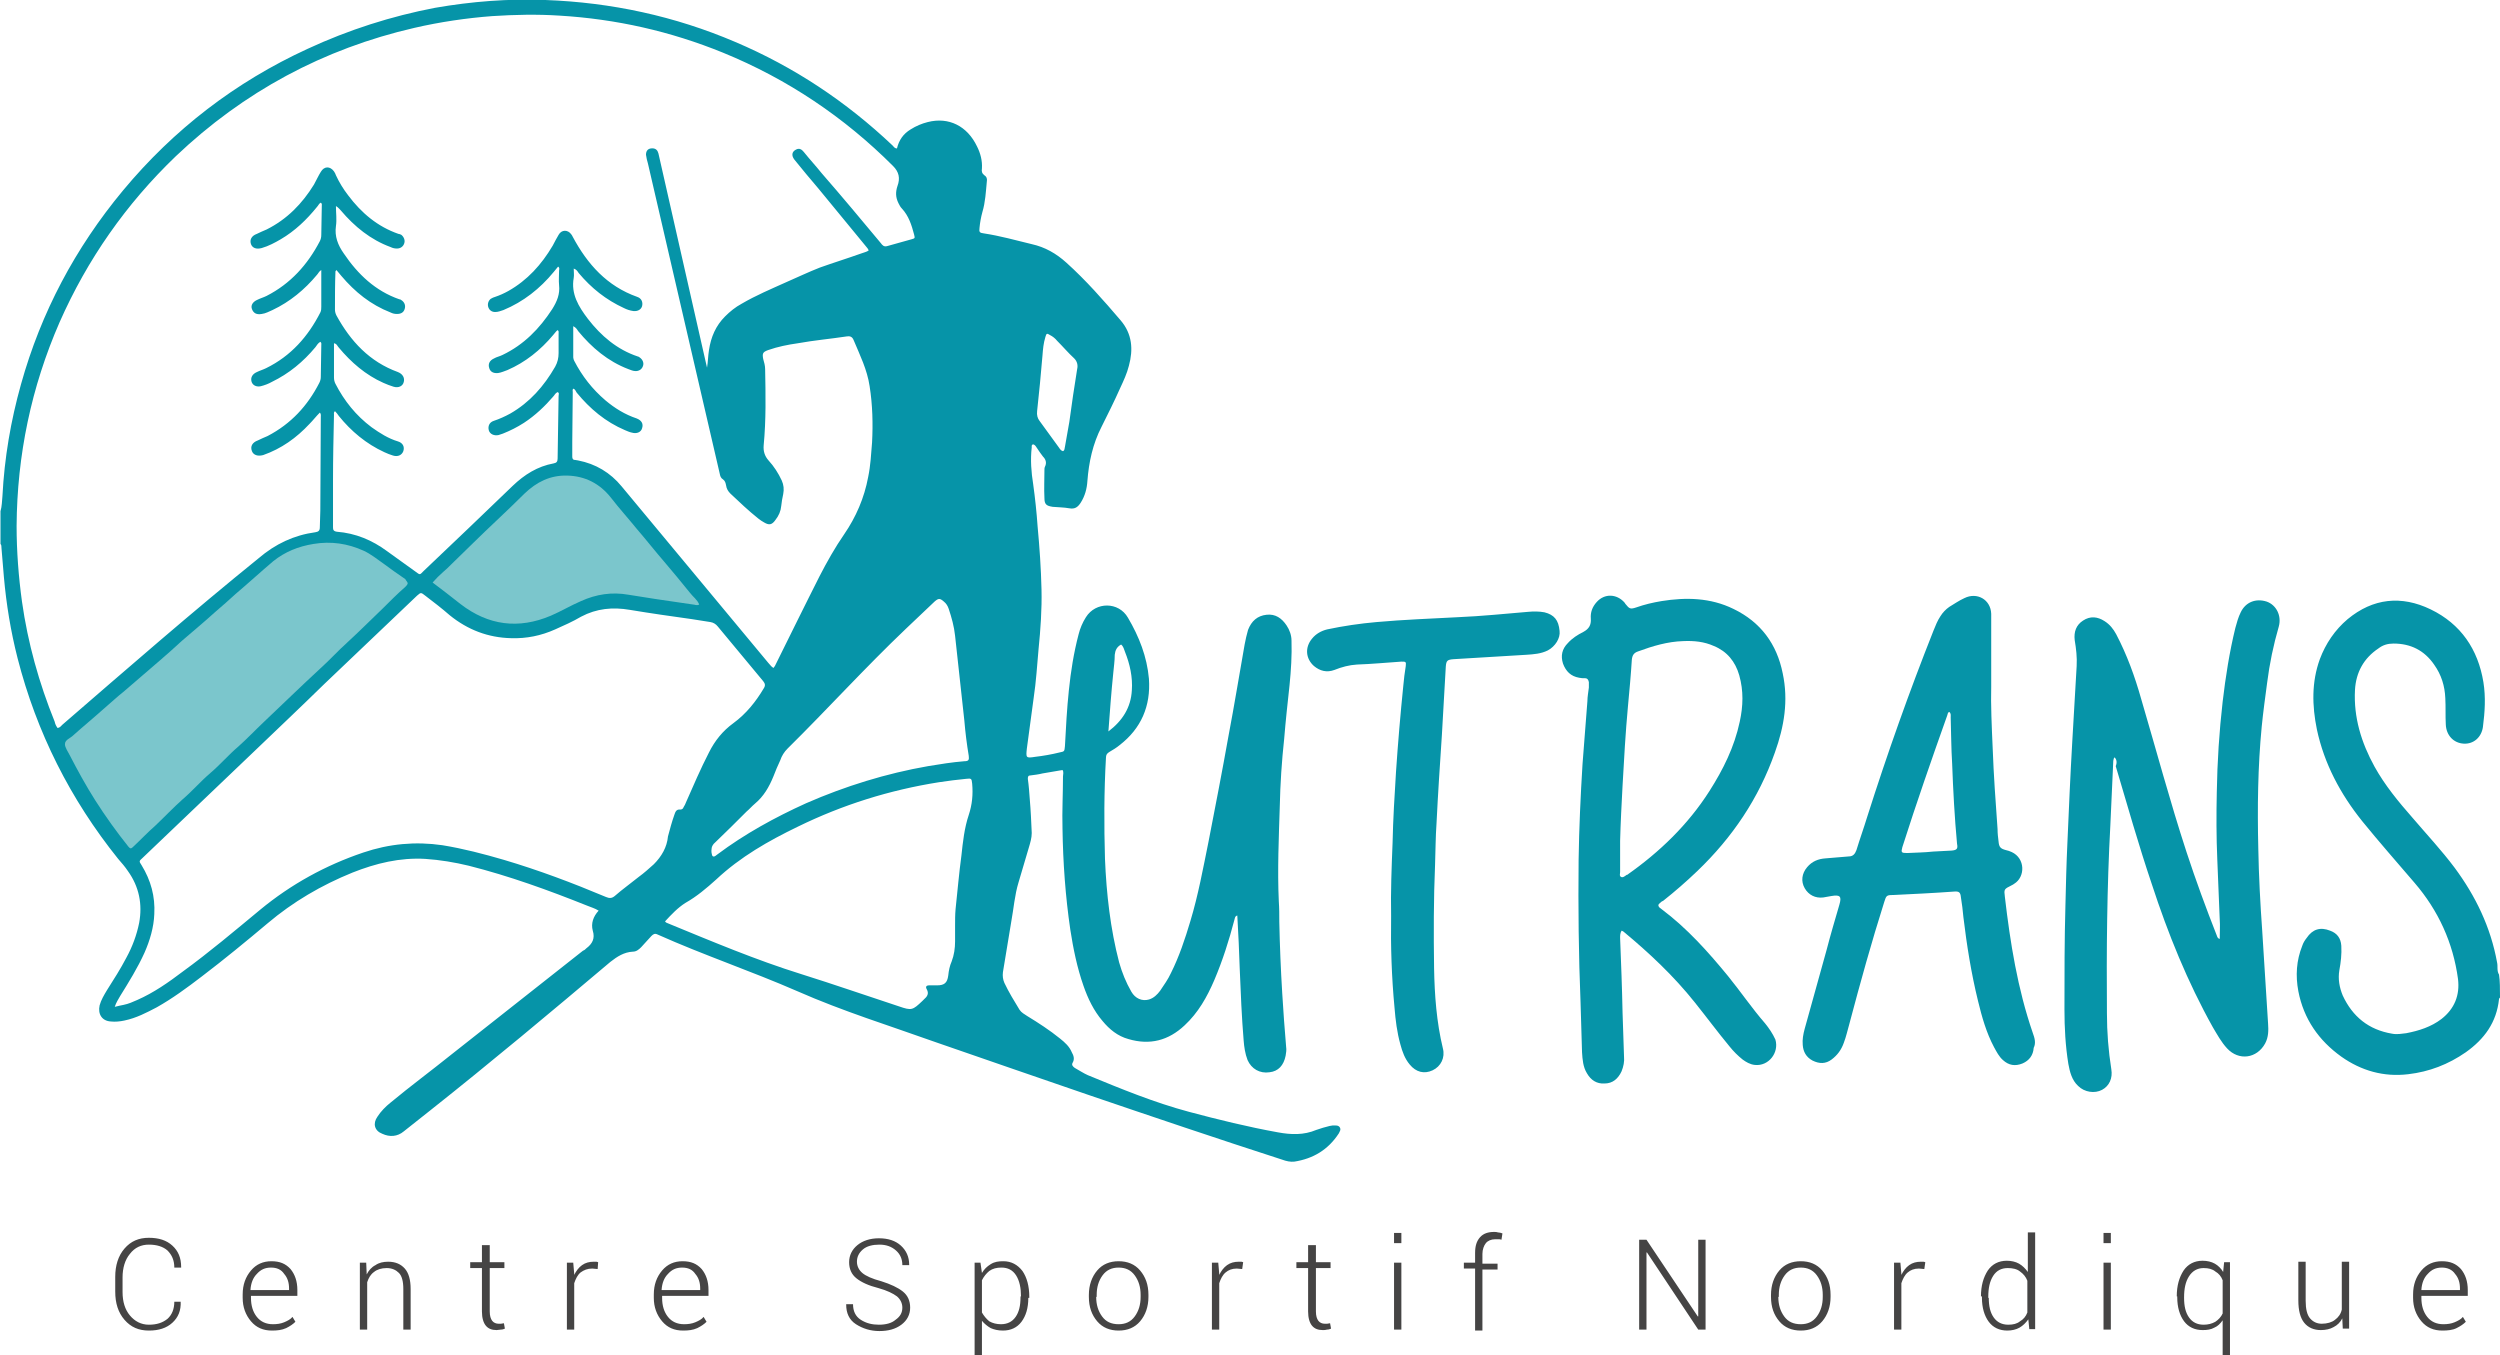 <svg xmlns="http://www.w3.org/2000/svg" id="Calque_1" x="0" y="0" viewBox="0 0 512 277.5" style="enable-background:new 0 0 512 277.5" xml:space="preserve"><style>.st0{fill:#0694a8}.st1{fill:#7bc6cc}.st2{fill:#454444}</style><path class="st0" d="M274.4 230.9c-.3-.5-.9-.4-1.5-.4-.2 0-.4.1-.6.1-.9.2-1.8.5-2.7.8-2.6 1.1-5.2 1-7.9.5-6.1-1.1-12.2-2.6-18.2-4.2-7.1-1.9-13.9-4.7-20.7-7.5-.9-.4-1.8-1-2.7-1.5-.4-.3-.7-.6-.4-1.1.4-.7.2-1.4-.2-2.1-.5-1.2-1.4-2-2.4-2.8-2.1-1.7-4.4-3.2-6.7-4.6-.6-.4-1.2-.7-1.6-1.3-1.1-1.8-2.2-3.6-3.1-5.5-.3-.7-.4-1.4-.3-2.2.6-3.4 1.1-6.9 1.7-10.3.5-2.7.7-5.5 1.5-8.1.7-2.4 1.4-4.7 2.1-7.1.3-1 .6-2 .6-3-.1-2.3-.2-4.6-.4-6.9-.1-1.4-.2-2.8-.4-4.2 0-.5.1-.7.6-.7.8-.1 1.6-.2 2.4-.4 1.4-.2 2.7-.5 4.1-.7.3.4.1.9.1 1.3 0 3.6-.2 7.1-.1 10.7.1 6.9.6 13.9 1.6 20.7.6 3.9 1.4 7.8 2.7 11.5.9 2.6 2.1 5.1 3.9 7.2 1.4 1.7 3.1 3.1 5.3 3.7 4.4 1.3 8.2.3 11.5-2.8 2.8-2.6 4.6-5.8 6.1-9.3 1.7-4 3-8.1 4.1-12.3.1-.3.1-.8.6-.9.2 3.7.4 7.4.5 11 .2 4.9.4 9.8.8 14.6.1 1.3.3 2.7.8 4 .8 1.8 2.5 2.8 4.5 2.5 1.8-.2 2.9-1.4 3.3-3.4.1-.6.2-1.2.1-1.8-.3-3.7-.6-7.4-.8-11-.3-4.9-.5-9.8-.6-14.6 0-1.4 0-2.8-.1-4.2-.3-6.5 0-13 .2-19.5.1-4.6.4-9.2.9-13.8.3-3.7.7-7.3 1.1-11 .3-3 .5-6.1.4-9.1 0-1.1-.4-2.2-1-3.1-1-1.5-2.3-2.4-4.1-2.2-1.9.2-3.1 1.3-3.8 3.1-.3 1-.5 2-.7 3-1.1 6.2-2.1 12.4-3.3 18.7-1.3 7.3-2.7 14.5-4.1 21.7-1.1 5.4-2.1 10.9-3.7 16.2-1.1 3.7-2.3 7.3-4 10.7-.6 1.3-1.4 2.4-2.2 3.6-.6.8-1.3 1.5-2.3 1.8-1.4.4-2.8-.2-3.6-1.6-1.1-1.9-1.9-3.9-2.5-6-1.8-6.9-2.6-14-2.9-21.2-.2-6.9-.2-13.8.2-20.7 0-.6.2-.9.7-1.2.7-.4 1.5-.9 2.1-1.4 4.4-3.4 6.4-8 6-13.6-.4-4.5-2-8.6-4.3-12.5-1.9-3.3-6.6-3.3-8.6-.1-.7 1.1-1.2 2.3-1.5 3.5-1 3.8-1.6 7.6-2 11.5-.4 3.8-.6 7.6-.8 11.4-.1 1.1-.1 1.1-1.1 1.3-1.6.4-3.3.7-5 .9-1.9.3-1.9.2-1.7-1.7.5-3.5.9-6.9 1.4-10.4.5-3.3.7-6.7 1-10 .4-4 .7-8.1.6-12.2-.1-4.3-.4-8.6-.8-12.9-.2-2.9-.5-5.7-.9-8.6-.4-2.5-.6-5-.3-7.6 0-.2-.1-.5.3-.6.4.1.6.5.8.8.4.6.8 1.2 1.2 1.7.6.6.8 1.3.4 2.1-.1.2-.1.5-.1.7 0 1.9-.1 3.8 0 5.7 0 1.3.4 1.6 1.7 1.8 1.1.1 2.3.1 3.4.3 1.1.2 1.7-.2 2.3-1.1.9-1.4 1.3-2.9 1.4-4.5.3-3.9 1.1-7.6 2.9-11.1 1.3-2.6 2.6-5.2 3.8-7.9.7-1.5 1.4-3 1.8-4.6.9-3.3.7-6.5-1.7-9.3-3.5-4.1-7.1-8.2-11.1-11.8-2.1-1.9-4.4-3.2-7.1-3.8-3.3-.8-6.5-1.7-9.8-2.2-.9-.1-1-.3-.9-1.1.1-1.1.3-2.2.6-3.3.6-2 .7-4.1.9-6.2.1-.5 0-1-.5-1.3-.5-.4-.6-.8-.5-1.4.1-1.6-.3-3.1-1-4.5-2-4.2-5.8-6.1-10.1-5-1.2.3-2.4.8-3.5 1.5-1.5.9-2.4 2.2-2.8 3.9-.5 0-.7-.4-.9-.6-9.5-9-20.2-16.1-32.2-21.2C138.2 3.3 125.2.5 111.7 0c-7.6-.3-15.1.3-22.6 1.6C80.2 3.3 71.4 6.1 63 10c-14.8 6.8-27.4 16.5-37.8 29C15.4 50.8 8.4 64 4.3 78.7 2.2 86.2.9 93.8.5 101.6c-.1 1-.1 2.1-.4 3.1v6.7c.2.2.2.5.2.8.2 2 .3 4 .5 6 .5 5.6 1.4 11.1 2.8 16.6 3.9 15.2 10.8 28.9 20.6 41.1.7.8 1.4 1.6 2 2.5 2.3 3.2 3 6.8 2.3 10.6-.5 2.5-1.4 4.9-2.6 7.1-1.2 2.3-2.6 4.5-4 6.7-.6 1-1.2 2-1.5 3.1-.4 1.8.5 3.2 2.3 3.3.9.1 1.9 0 2.8-.2 2.4-.5 4.5-1.6 6.6-2.7 3.2-1.8 6.2-4 9.2-6.3 4.6-3.5 9.1-7.2 13.5-10.9 5.2-4.4 11-7.8 17.4-10.4 4.8-1.9 9.7-3.1 14.9-2.8 3 .2 6 .7 8.9 1.4 8.3 2.1 16.3 5 24.3 8.2.7.3 1.5.5 2.3 1-1.1 1.2-1.6 2.6-1.2 4.1.5 1.6-.1 2.7-1.3 3.6-.2.2-.4.4-.7.5l-27 21.3c-4.1 3.3-8.3 6.4-12.4 9.8-1 .8-2 1.8-2.7 2.9-1 1.4-.6 2.9 1 3.5 1.5.7 3.1.6 4.4-.5 1.8-1.4 3.5-2.8 5.3-4.2 12.5-9.9 24.8-20.2 37-30.5 1.4-1.1 2.8-2 4.6-2.1.7 0 1.2-.4 1.7-.9.7-.8 1.4-1.5 2.1-2.3.4-.4.7-.6 1.3-.3 9.4 4.2 19.2 7.5 28.6 11.6 9.3 4.1 19 7.1 28.5 10.5 10.3 3.6 20.6 7.1 31 10.7 13.2 4.5 26.5 9 39.8 13.3.8.3 1.7.5 2.5.4 3.8-.6 6.9-2.4 9.1-5.8.1-.3.5-.7.2-1.2zM228 137.8c.1-1.2.3-2.4.3-3.7.1-.9.4-1.6 1.3-2.1.5.4.6 1 .8 1.5 1 2.5 1.6 5.2 1.4 7.9-.2 3.5-1.9 6.2-4.8 8.4.3-4.1.6-8.1 1-12zm-15.6-53.6c.4-3.8.8-7.6 1.1-11.4.1-1.3.2-2.5.6-3.8.2-.7.3-.8.9-.4.6.3 1.1.7 1.5 1.2 1.2 1.2 2.3 2.5 3.5 3.6.6.6.8 1.4.6 2.2-.6 3.6-1.1 7.2-1.6 10.8l-.9 5.1c-.1.3 0 .7-.4.9-.4-.1-.6-.4-.8-.7-1.3-1.8-2.7-3.7-4-5.5-.4-.5-.6-1.2-.5-2zm-21 39c.8-.7 1.1-.7 1.9 0 .5.4.8.9 1 1.5.6 1.8 1.1 3.6 1.3 5.5.6 5.8 1.3 11.6 1.9 17.4.2 2.4.5 4.8.9 7.2.1.8 0 1.1-.9 1.1-2.5.2-5 .6-7.4 1-8.6 1.5-17 4.1-25 7.6-6.4 2.9-12.6 6.3-18.2 10.5-.1.1-.3.2-.4.3-.3.2-.6.2-.7-.3-.1-.3-.1-.6-.1-.8 0-.8.3-1.3.8-1.7 2.2-2.1 4.3-4.2 6.4-6.3.6-.5 1.1-1.1 1.7-1.6 1.8-1.5 2.9-3.4 3.8-5.6.4-1.1.9-2.2 1.4-3.3.3-.9.8-1.7 1.5-2.4 8.2-8.1 15.9-16.6 24.2-24.5 1.9-1.8 3.9-3.7 5.9-5.6zM12.8 148.4c-.3.3-.5.6-1 .7-.3-.4-.5-.8-.6-1.3-3.2-7.9-5.5-16.1-6.7-24.6-.7-5.1-1.1-10.3-1.1-15.5.1-14.5 3-28.4 8.8-41.7C17.9 53.1 25.8 41.8 36 32 49.9 18.8 66.2 10 84.9 5.7c5.2-1.2 10.6-2 15.9-2.4 4.6-.3 9.2-.4 13.8-.1 11.6.7 22.7 3.2 33.5 7.6 13.2 5.4 24.8 13.2 34.8 23.2 1.2 1.2 1.5 2.5.9 4.1-.4 1.2-.4 2.3.2 3.5.2.4.4.8.7 1.1 1.4 1.5 2 3.4 2.5 5.3.2.8.2.8-.5 1-1.7.5-3.3.9-5 1.4-.7.2-1-.2-1.3-.6-4-4.8-8-9.6-12.1-14.3-1.2-1.5-2.5-2.9-3.7-4.4-.4-.5-.9-.8-1.5-.5-.9.4-1.1 1.2-.4 2.1 1.6 2 3.2 3.9 4.9 5.9 3.2 3.9 6.5 7.9 9.7 11.8.2.3.5.5.6.9-.4.3-1 .4-1.5.6-2.8 1-5.7 1.9-8.5 2.9-2.3.9-4.6 2-6.9 3-3.1 1.4-6.2 2.7-9.1 4.4-1.3.7-2.4 1.6-3.4 2.6-1.9 1.9-2.9 4.2-3.3 6.9-.2 1.2-.2 2.4-.4 3.6-.1-.4-.2-.8-.3-1.3-3.2-14-6.3-27.9-9.5-41.9-.1-.3-.1-.6-.2-.8-.2-.7-.7-1-1.5-.9-.7.1-1 .6-1 1.3.1.6.2 1.2.4 1.8 2.9 12.5 5.8 25.1 8.7 37.6 2 8.6 4 17.3 6 25.9.1.5.2.9.7 1.2.4.3.5.7.6 1.2.1.7.4 1.2.9 1.7 1.9 1.8 3.7 3.5 5.7 5.1.4.3.8.6 1.2.8 1 .6 1.6.5 2.3-.5.7-.9 1.1-1.8 1.2-2.9.1-.8.2-1.6.4-2.4.2-1 .1-1.9-.3-2.8-.7-1.5-1.6-2.9-2.7-4.1-.8-.9-1.1-1.9-1-3.1.5-5.2.4-10.4.3-15.6 0-.7-.2-1.4-.4-2.1-.2-1.1-.1-1.4 1-1.8 2-.7 4-1.1 6.1-1.4 3.3-.6 6.7-.9 10-1.4.6-.1 1.1 0 1.4.7 1.3 3.1 2.8 6.1 3.3 9.5.6 3.8.7 7.7.5 11.5-.2 2.4-.3 4.7-.8 7.1-.8 4.3-2.5 8.2-4.9 11.7-3.8 5.5-6.5 11.6-9.5 17.5-1.6 3.2-3.1 6.3-4.7 9.5-.1.1-.2.3-.3.4-.5-.3-.7-.7-1.1-1.1-10-12-20-24.1-30-36.1-2.3-2.8-5.3-4.6-8.9-5.3-.2 0-.4-.1-.6-.1-.5 0-.6-.3-.6-.7v-3c0-3.4.1-6.8.1-10.2 0-.2-.1-.5.1-.7.4.1.5.5.7.8 2.7 3.3 5.9 6 9.9 7.7.5.2.9.4 1.4.5 1 .3 1.9-.1 2.1-.9.3-.9-.1-1.6-1.1-2-2.4-.8-4.5-2.1-6.4-3.7-2.7-2.3-4.8-5-6.4-8.1-.1-.2-.2-.5-.2-.7v-6.4c.6.3.8.7 1 1 2.8 3.4 6.1 6.2 10.3 7.8.5.2 1 .4 1.5.4.7 0 1.3-.4 1.5-1.1.2-.6-.1-1.3-.7-1.7-.1-.1-.3-.2-.4-.2-4.2-1.4-7.5-4.2-10.2-7.7-1.9-2.5-3.5-5.1-2.9-8.4.1-.6 0-1.2 0-1.9.6.2.8.6 1 .9 2.6 3.1 5.6 5.5 9.3 7.2.6.3 1.2.5 1.9.6.9.1 1.6-.3 1.8-1 .2-.8-.1-1.6-1-1.9-6.2-2.2-10.2-6.7-13.2-12.3-.1-.2-.2-.4-.3-.5-.7-1-2-1-2.6.1-.4.7-.8 1.4-1.2 2.2-2.3 3.9-5.2 7.1-9.1 9.3-.9.5-1.8.9-2.7 1.2-.3.1-.6.2-.9.4-.5.4-.7 1.1-.5 1.7.2.6.7 1 1.4 1 .6 0 1.1-.2 1.7-.4 4.1-1.7 7.5-4.4 10.3-7.8.3-.4.6-.7.9-1.1.4.3.2.6.2.8 0 1-.1 2 0 3 .2 1.8-.4 3.3-1.4 4.9-2.6 4-5.8 7.3-10.2 9.4-.6.3-1.2.4-1.7.7-.9.4-1.3 1.1-1 2 .2.7.8 1.1 1.8 1 .7-.1 1.3-.4 1.9-.6 3.7-1.6 6.8-4.1 9.4-7.2.3-.3.5-.7.9-1 .3.2.2.5.2.8v3.9c0 1-.2 1.9-.7 2.8-2.3 4-5.2 7.3-9.2 9.6-1.1.6-2.2 1.1-3.4 1.5-.9.3-1.2 1.1-1 1.9.2.8 1.1 1.2 2 1l.9-.3c1.5-.6 2.9-1.3 4.3-2.2 2.3-1.5 4.3-3.4 6.1-5.5.2-.3.4-.6.8-.8.4.2.2.5.2.8-.1 4.3-.1 8.5-.2 12.8 0 .6-.2.9-.8 1-3.3.6-6 2.3-8.4 4.6-6 5.8-12.1 11.6-18.2 17.4-.9.9-.7.9-1.8.1-1.9-1.4-3.8-2.7-5.7-4.1-3.1-2.3-6.5-3.7-10.3-4-.7-.1-.8-.4-.8-.9v-9.6c0-4.5.1-9 .2-13.5 0-.2-.1-.4.2-.7.3.3.6.7.8 1 2.5 3.1 5.6 5.7 9.3 7.4.6.3 1.2.5 1.8.7 1 .3 1.8-.1 2.1-.9.3-.9-.1-1.7-1.1-2-2-.6-3.7-1.7-5.4-2.9-3.2-2.4-5.6-5.4-7.4-8.9-.2-.4-.3-.8-.3-1.3v-7c.6.1.7.6 1 .9 2.5 3 5.5 5.6 9.1 7.2.7.3 1.4.6 2.1.8 1 .3 1.9-.1 2.1-1 .2-.8-.2-1.6-1.2-2-5.8-2.1-9.7-6.3-12.6-11.6-.2-.4-.3-.8-.3-1.2 0-2.6 0-5.2.1-7.8 0-.1.1-.1.2-.3.3.4.7.8 1 1.2 2.8 3.3 6 5.9 10.1 7.5.4.2.8.3 1.3.3.8 0 1.4-.3 1.6-1.1.2-.7-.1-1.4-.8-1.8-.1-.1-.2-.1-.3-.1-4.9-1.7-8.5-5.1-11.4-9.4-1.2-1.7-1.9-3.5-1.6-5.6.2-1.3 0-2.7 0-4.1.5.3.7.6 1 .9 2.8 3.3 6.1 6 10.2 7.5.4.2.8.3 1.3.3.7 0 1.3-.4 1.5-1.1.2-.6-.1-1.3-.6-1.7-.2-.1-.4-.2-.6-.2-4.3-1.5-7.6-4.3-10.3-7.9-1-1.3-1.8-2.6-2.5-4.1-.1-.3-.2-.5-.4-.8-.8-1.1-2-1.1-2.7.1-.5.8-.9 1.7-1.4 2.6-2.4 3.9-5.5 7.1-9.7 9.2-.7.3-1.4.6-2 .9-1.1.4-1.5 1.2-1.2 2.1.3.8 1.1 1.1 2.2.8 1.4-.4 2.7-1.1 3.9-1.8 2.9-1.7 5.3-4 7.4-6.6.3-.3.4-.7.8-.9.3.2.2.5.2.8 0 1.9-.1 3.9-.1 5.8 0 .5-.1.9-.3 1.3-2.5 4.8-6 8.7-10.9 11.2-.6.3-1.3.5-1.9.8-.9.4-1.4 1.1-1.1 1.9.3.8.9 1.2 2 1 .8-.1 1.5-.5 2.2-.8 3.6-1.7 6.6-4.2 9.1-7.2.3-.3.4-.7.9-1v7.5c0 .4 0 .8-.2 1.2-2.5 4.9-6 8.9-11.1 11.4-.6.3-1.3.5-1.9.8-.9.4-1.3 1.1-1.1 1.9.2.8 1 1.2 1.9 1 .8-.2 1.6-.5 2.3-.9 3.5-1.7 6.4-4.1 8.9-7.1.3-.4.5-.8 1-1.1.3.2.2.5.2.8 0 2.1-.1 4.3-.1 6.4 0 .4-.1.8-.3 1.2-2.4 4.7-5.8 8.4-10.6 10.9-.7.3-1.4.6-2 .9-1.1.4-1.6 1.2-1.2 2.2.3.8 1.2 1.1 2.3.8 3.7-1.3 6.8-3.5 9.5-6.4.7-.7 1.3-1.5 2.1-2.3.3.3.2.7.2.9 0 6.4-.1 12.8-.1 19.2 0 1.1-.1 2.3-.1 3.4 0 .7-.3.9-.9 1-4.4.6-8.2 2.4-11.6 5.3-13.6 11-26.9 22.6-40.2 34.1zM133.9 177c-1 .9-2 1.8-3.1 2.6-1.6 1.3-3.3 2.5-4.9 3.9-.6.5-1.1.5-1.8.2-6.9-2.9-13.8-5.5-20.9-7.6-4.1-1.2-8.3-2.3-12.6-3-5.5-.8-10.9-.3-16.2 1.5-7.7 2.6-14.8 6.5-21.1 11.7-5.2 4.3-10.4 8.7-15.9 12.7-2.9 2.2-5.9 4.3-9.3 5.8-.9.4-1.8.8-2.8 1-.5.1-1 .2-1.8.4.3-.9.7-1.5 1.1-2.2 1.8-2.9 3.6-5.8 5-8.9 1.1-2.5 1.9-5.2 2-7.9.2-3.6-.7-6.9-2.6-10-.5-.8-.6-.8.2-1.5 7.3-7 14.7-14 22-21 5.1-4.9 10.2-9.7 15.2-14.6 6.3-6 12.7-12.1 19-18.1.8-.7.8-.7 1.7 0 1.7 1.3 3.4 2.6 5 4 3.7 3 7.9 4.6 12.6 4.7 3.1.1 6.1-.5 9-1.8 1.8-.8 3.6-1.6 5.3-2.6 3.2-1.7 6.5-2 10-1.4 4.2.7 8.4 1.3 12.7 1.9 1.3.2 2.5.4 3.8.6.6.1 1.1.4 1.5.9 3.1 3.7 6.2 7.5 9.3 11.2.4.5.5.9.1 1.5-1.6 2.7-3.6 5.2-6.2 7.1-2.2 1.6-3.8 3.6-5 6-1.7 3.3-3.2 6.8-4.7 10.2-.1.3-.3.7-.5 1-.1.3-.3.5-.7.5-.8-.1-1 .5-1.2 1.1-.5 1.4-.9 2.9-1.3 4.4-.2 2.2-1.3 4.1-2.9 5.7zm64.5-10.1c-.9 2.7-1.2 5.5-1.5 8.3-.5 3.7-.8 7.3-1.2 11-.1 1.1-.1 2.3-.1 3.4v3.2c0 1.4-.2 2.8-.7 4.1-.4.9-.6 1.9-.7 2.9-.2 1.5-.8 2-2.3 2h-1.6c-.6 0-.8.3-.5.8.5.9.1 1.5-.6 2.1l-.3.3c-2 1.9-2.2 2-4.8 1.1-6.7-2.2-13.3-4.5-20-6.6-9.3-2.9-18.3-6.7-27.3-10.4-.2-.1-.4-.1-.6-.4 1.3-1.4 2.6-2.8 4.2-3.8 2.3-1.3 4.3-3 6.3-4.8 4.9-4.6 10.7-7.9 16.7-10.8 9.2-4.5 18.8-7.5 28.9-9.1 1.9-.3 3.7-.5 5.6-.7 1-.1 1.1-.1 1.2 1 .2 2.2 0 4.3-.7 6.4zM512 204.3c-.1.1-.2.2-.2.3-.5 4.8-3 8.2-6.8 10.9-3.6 2.5-7.5 4-11.8 4.5-5 .6-9.6-.7-13.7-3.6-4.6-3.3-7.7-7.7-8.8-13.4-.6-3.2-.4-6.3.8-9.3.2-.6.5-1.1.9-1.6 1.2-1.8 2.8-2.3 4.8-1.5 1.4.5 2.2 1.5 2.3 3.1.1 1.7-.1 3.4-.4 5-.3 1.8 0 3.5.7 5.2 2 4.3 5.3 7 10.1 7.8 1 .2 2 0 2.9-.1 2.6-.5 5.1-1.3 7.2-2.9 2.7-2.1 3.8-4.9 3.4-8.2-1-7.4-4-14-8.9-19.7-3.6-4.2-7.2-8.3-10.7-12.6-4.5-5.6-7.8-11.8-9.3-18.8-1-4.9-1.1-9.7.6-14.4 1.2-3.2 3.1-6 5.7-8.2 5.2-4.3 11-4.9 17-2 6.2 3 9.7 8.2 10.8 14.9.5 3.1.3 6.1-.1 9.2-.3 2.1-1.9 3.5-3.9 3.4-2.1-.1-3.6-1.7-3.7-3.9-.1-1.8 0-3.6-.1-5.4-.1-2.5-.8-4.8-2.3-6.9-2-2.9-4.8-4.3-8.3-4.3-1.2 0-2.2.3-3.1 1-3 2-4.6 4.9-4.8 8.5-.3 5.6 1.3 10.8 4 15.7 2.1 3.8 4.9 7.2 7.8 10.5 2.9 3.4 5.9 6.6 8.6 10.2 4.3 5.8 7.4 12.2 8.7 19.4.2.8-.1 1.7.4 2.5.2 1.2.2 3 .2 4.7zM433.1 155.1c-.3.2-.2.5-.3.7l-.6 13.2c-.7 12.8-.8 25.7-.7 38.5 0 3.9.3 7.7.9 11.5.3 1.8-.4 3.4-1.9 4.2-1.5.8-3.6.5-4.9-.8-1.3-1.2-1.7-2.9-2-4.5-.6-3.7-.8-7.4-.8-11.2 0-7.1 0-14.2.2-21.3.1-4.2.2-8.5.4-12.7.3-6.9.6-13.9 1-20.8.3-5.2.6-10.3.9-15.5.1-1.8-.1-3.5-.4-5.3-.2-1.7.3-3.1 1.7-4 1.5-1 3-.8 4.4.1 1.1.7 1.8 1.6 2.4 2.7 2.2 4.2 3.8 8.6 5.1 13.2 3.1 10.5 5.9 21 9.3 31.4 1.9 5.8 4 11.5 6.2 17.1.1.3.2.6.6.7 0-1.4.1-2.7 0-4-.2-4.1-.3-8.2-.5-12.3-.2-4.6-.2-9.2-.1-13.8.1-6.2.5-12.4 1.2-18.5.6-5.1 1.4-10.2 2.6-15.1.3-1.1.6-2.2 1.1-3.2 1-2.1 3.1-2.9 5.3-2.2 2 .7 3.1 2.9 2.5 5.1-1.1 3.8-1.9 7.6-2.4 11.6-.4 3-.8 5.9-1.1 8.9-.8 8.3-.9 16.6-.7 25 .1 5.6.4 11.2.8 16.8.2 3.1.4 6.3.6 9.5.2 3.2.4 6.3.6 9.5.1 1.4.1 2.8-.6 4.1-1.7 3.1-5.4 3.6-7.8 1-1.2-1.3-2-2.8-2.9-4.3-5.2-9.3-9.2-19.2-12.5-29.3-2.7-8-5-16.1-7.4-24.2.3-.7.2-1.3-.2-1.8zM284.9 187.6c-.1-5 .1-10 .3-15 .1-4.8.4-9.7.7-14.5.4-5.9.9-11.8 1.5-17.7.1-1.3.3-2.7.5-4 .1-.9 0-.9-.9-.9-3 .2-6.1.5-9.1.6-1.6.1-3.1.5-4.6 1.1-1.6.6-3 .2-4.2-.8-1.7-1.5-1.9-3.8-.4-5.6.8-1 1.9-1.6 3.1-1.9 3.3-.7 6.7-1.2 10.1-1.5 5.6-.5 11.1-.7 16.7-1 4.8-.2 9.6-.7 14.4-1.1 1.1-.1 2.2-.1 3.3.1 2 .5 2.9 1.6 3.1 3.8.2 1.5-.9 3.2-2.4 4-1.4.7-2.9.8-4.4.9-5 .3-9.9.6-14.9.9-1.3.1-1.5.3-1.6 1.5-.3 4.7-.5 9.3-.8 14-.4 6-.8 12-1.1 18.1-.2 2.8-.2 5.7-.3 8.5-.3 7.1-.3 14.1-.2 21.2.1 5.5.5 11 1.8 16.4.5 1.9-.4 3.7-2.1 4.5-1.7.8-3.4.4-4.7-1.2-1-1.2-1.5-2.6-1.9-4.1-.7-2.5-1-5-1.2-7.5-.6-6.3-.8-12.6-.7-18.8z"></path><path class="st1" d="M83.5 119.5c-.1.3-.3.5-.5.7-1.6 1.4-3.1 2.9-4.6 4.4-2.4 2.3-4.8 4.7-7.3 7-1.9 1.7-3.6 3.6-5.5 5.3-3.9 3.6-7.7 7.3-11.5 10.9-1.8 1.7-3.5 3.5-5.3 5.1-2 1.7-3.7 3.7-5.7 5.4-2 1.7-3.7 3.7-5.7 5.4-1.9 1.7-3.7 3.6-5.6 5.4-1.6 1.4-3 2.9-4.5 4.3-.4.4-.6.5-1 0-2.4-3-4.7-6.2-6.8-9.5-1.9-3-3.6-6.1-5.2-9.2-.4-.8-1-1.6-1-2.3 0-.9 1.1-1.2 1.7-1.8 2-1.8 4.2-3.6 6.2-5.4 1.4-1.2 2.8-2.5 4.3-3.7 2.4-2.1 4.8-4.1 7.2-6.2 1.5-1.3 3.1-2.7 4.6-4.1 2.2-1.9 4.5-3.8 6.7-5.8 1.5-1.3 2.9-2.5 4.3-3.8 2.6-2.2 5.1-4.5 7.7-6.7 2.4-1.9 5.1-3 8.2-3.5 3.6-.6 7-.1 10.3 1.4 1.5.7 2.7 1.7 4 2.6 1.5 1.1 3 2.2 4.5 3.2.2.4.5.6.5.9zM143.2 123.8c-.5.3-.9 0-1.3 0-2.5-.4-5-.7-7.5-1.1l-5.7-.9c-3.4-.6-6.6-.1-9.7 1.3-2.1.9-4.1 2.1-6.2 3-6.6 2.8-12.8 2-18.5-2.4-1.9-1.5-3.7-2.9-5.7-4.4.7-.8 1.4-1.5 2.2-2.2.5-.4 1-.9 1.5-1.4 3.1-3 6.2-6.1 9.4-9.1 1.9-1.8 3.8-3.6 5.7-5.5 2.5-2.4 5.3-3.8 8.8-3.7 3.6.1 6.6 1.6 8.9 4.5 1.7 2.2 3.6 4.3 5.3 6.4 1.9 2.2 3.7 4.5 5.6 6.7 1.8 2.1 3.6 4.3 5.3 6.4.6.8 1.5 1.4 1.9 2.4z"></path><path class="st0" d="M361.5 209.6c-2.7-3.1-5-6.5-7.6-9.7-4.1-5-8.4-9.8-13.6-13.7-.1-.1-.3-.2-.4-.3-.3-.3-.4-.6 0-.9.2-.2.4-.4.7-.5 2.4-1.9 4.7-3.9 7-6.1 7.2-6.9 12.6-14.9 15.9-24.3 1.9-5.3 2.8-10.6 1.6-16.2-1.2-6-4.5-10.5-10.1-13.2-4.7-2.3-9.7-2.4-14.7-1.6-1.8.3-3.5.7-5.2 1.3-1.2.4-1.4.3-2.2-.7-.1-.1-.1-.2-.2-.3-1.6-1.8-4.1-1.9-5.7-.1-.9 1-1.3 2.1-1.2 3.4.1 1.3-.4 2.1-1.5 2.7-1.2.6-2.3 1.3-3.2 2.3-1.2 1.2-1.5 2.6-1 4.2.6 1.6 1.6 2.6 3.3 2.9.4.1.8.1 1.2.1.5 0 .7.3.8.8v1.1c-.1.9-.3 1.9-.3 2.8-.3 4.3-.7 8.6-1 12.9-.4 6.5-.7 13-.8 19.6-.1 9.8 0 19.5.4 29.3l.3 10.1c.1 1.5.2 3 1 4.3.8 1.4 2 2.2 3.6 2.1 1.7 0 2.8-1 3.5-2.5.4-1 .6-2 .5-3l-.3-9c-.1-5.1-.3-10.2-.5-15.3 0-.5 0-1 .3-1.5.2.1.3.1.4.2 5.3 4.4 10.3 9.1 14.6 14.5 2.4 3 4.7 6.1 7.1 9 .8 1 1.7 1.9 2.7 2.7.7.5 1.5 1 2.5 1.1 2.8.3 5-2.5 4.2-5.2-.6-1.3-1.3-2.3-2.1-3.3zm-28.4-30.4c-.3.2-.7.6-1.1.4-.4-.2-.2-.7-.2-1v-6.4c.1-3.8.3-7.5.5-11.3.3-5.4.6-10.8 1.1-16.2.3-3.2.6-6.4.8-9.6.1-.9.4-1.4 1.3-1.7 3-1.1 6-2 9.2-2.1 2.2-.1 4.3.1 6.3 1 2.7 1.1 4.4 3.2 5.2 6 .9 3.2.8 6.3.1 9.5-1.1 5.2-3.4 9.8-6.2 14.2-4.4 6.9-10.2 12.5-16.9 17.2-.1-.1-.1 0-.1 0zM416.3 211.5c-3.1-9-4.6-18.4-5.7-27.8-.2-1.6-.2-1.6 1.4-2.4.2-.1.4-.2.5-.3 2.3-1.4 2.3-5.2-.5-6.5-.4-.2-.8-.3-1.2-.4-1.1-.3-1.4-.6-1.5-1.8-.1-.8-.2-1.6-.2-2.5-.4-5.5-.8-11.1-1-16.6-.2-4.5-.4-8.9-.3-12.6v-14.9c-.1-2.9-2.9-4.5-5.5-3.2-1.1.5-2.1 1.2-3.1 1.8-.7.5-1.3 1.1-1.8 1.9-.6.9-1 1.9-1.4 2.9-5 12.6-9.5 25.3-13.6 38.2-.7 2.3-1.5 4.5-2.2 6.8-.3.8-.7 1.3-1.6 1.3-1.6.1-3.2.3-4.8.4-1.4.1-2.7.6-3.7 1.8-1.1 1.3-1.3 2.9-.5 4.3s2.2 2.1 3.8 1.9c.6-.1 1.1-.2 1.7-.3 1.8-.3 2.1.1 1.6 1.8-.9 3.1-1.8 6.1-2.6 9.2l-4.5 16.2c-.3 1.1-.5 2.2-.4 3.3.1 1.4.7 2.5 2 3.2 1.4.7 2.7.7 3.9-.2 1.2-.9 2-2 2.5-3.4.5-1.3.8-2.7 1.2-4.1 2.2-8.3 4.5-16.6 7.1-24.8.4-1.3.5-1.4 1.8-1.4 4.1-.2 8.3-.4 12.4-.7 1.1-.1 1.4.1 1.5 1.2.2 1.3.4 2.7.5 4 .7 5.8 1.6 11.5 3 17.2.8 3.3 1.7 6.5 3.3 9.5.5.9 1 1.9 1.8 2.6 1.2 1.1 2.5 1.3 4 .7 1.4-.6 2.2-1.7 2.3-3.2.5-1 .2-2-.2-3.1zm-16.6-37.3c-1.3.1-2.5.1-3.8.2-1.8.2-3.5.2-5.3.3-1.2 0-1.3-.1-1-1.2 2.9-9.1 6-18 9.2-27 .1-.3.1-.6.4-.7.4.3.3.7.3 1.1.1 3.2.1 6.3.3 9.5.2 5.5.5 11 1 16.4.2 1 0 1.3-1.1 1.4z"></path><path class="st2" d="M37 266.5c.1 1.9-.5 3.3-1.7 4.4-1.2 1.1-2.8 1.6-4.8 1.6-2.1 0-3.7-.7-5-2.2-1.3-1.5-1.9-3.4-1.9-5.8v-3c0-2.3.6-4.3 1.9-5.8 1.3-1.5 2.9-2.2 5-2.2 2 0 3.6.5 4.8 1.6s1.8 2.5 1.8 4.4v.1h-1.4c0-1.5-.5-2.6-1.4-3.5-.9-.8-2.2-1.2-3.8-1.2-1.6 0-2.9.6-3.9 1.9-1 1.2-1.5 2.9-1.5 4.8v3c0 2 .5 3.6 1.5 4.8 1 1.2 2.3 1.9 3.9 1.9s2.8-.4 3.8-1.2c.9-.8 1.4-2 1.4-3.5H37zM55.7 272.5c-1.8 0-3.2-.6-4.3-1.9s-1.7-2.9-1.7-4.8v-.7c0-2 .6-3.6 1.7-4.9 1.1-1.3 2.5-1.9 4.2-1.9 1.7 0 2.9.5 3.9 1.6.9 1.1 1.4 2.5 1.4 4.3v1.2h-9.5v.4c0 1.6.4 2.9 1.2 3.9.8 1 1.9 1.5 3.3 1.5.8 0 1.6-.1 2.3-.4.7-.3 1.3-.6 1.7-1.1l.6 1c-.5.5-1.1.9-1.9 1.3-.9.4-1.8.5-2.9.5zm-.2-12.9c-1.2 0-2.1.4-2.9 1.3-.8.8-1.2 1.9-1.3 3.2v.1h7.9v-.3c0-1.2-.3-2.2-1-3-.6-.9-1.5-1.3-2.7-1.3zM75 258.6l.1 2.4c.4-.8 1-1.5 1.8-1.9.7-.5 1.6-.7 2.6-.7 1.5 0 2.6.5 3.4 1.4.8.9 1.2 2.3 1.2 4.2v8.3h-1.5V264c0-1.6-.3-2.7-.9-3.3s-1.4-1-2.5-1-2 .3-2.6.8c-.7.5-1.1 1.2-1.4 2.1v9.7h-1.5v-13.7H75zM100.3 255v3.5h3v1.2h-3v8.9c0 .9.2 1.5.5 1.9s.8.6 1.3.6h.5c.2 0 .4-.1.6-.1l.2 1.1c-.2.1-.5.2-.8.2s-.6.1-.9.1c-1 0-1.7-.3-2.2-.9-.5-.6-.8-1.6-.8-2.9v-8.9h-2.4v-1.2h2.4V255h1.6zM122.4 259.9l-1.1-.1c-1 0-1.7.3-2.4.8-.6.5-1 1.3-1.3 2.2v9.5h-1.5v-13.7h1.3l.2 2.3v.2c.4-.8.9-1.5 1.6-2 .7-.5 1.5-.7 2.4-.7h.5c.2 0 .3.1.4.1l-.1 1.4zM139.9 272.5c-1.8 0-3.2-.6-4.3-1.9s-1.7-2.9-1.7-4.8v-.7c0-2 .6-3.6 1.7-4.9 1.1-1.3 2.5-1.9 4.2-1.9 1.7 0 2.9.5 3.9 1.6.9 1.1 1.4 2.5 1.4 4.3v1.2h-9.5v.4c0 1.6.4 2.9 1.2 3.9.8 1 1.9 1.5 3.3 1.5.8 0 1.6-.1 2.3-.4.7-.3 1.3-.6 1.7-1.1l.6 1c-.5.5-1.1.9-1.9 1.3-.9.4-1.8.5-2.9.5zm-.2-12.9c-1.2 0-2.1.4-2.9 1.3-.8.8-1.2 1.9-1.3 3.2v.1h7.9v-.3c0-1.2-.3-2.2-1-3-.6-.9-1.5-1.3-2.7-1.3zM184.8 267.8c0-.9-.4-1.7-1.1-2.3-.8-.6-2-1.2-3.8-1.7-2-.5-3.5-1.2-4.5-2s-1.5-1.9-1.5-3.3.6-2.6 1.7-3.5c1.1-.9 2.6-1.4 4.4-1.4 1.9 0 3.4.5 4.5 1.5s1.7 2.3 1.7 3.9v.1h-1.4c0-1.2-.4-2.2-1.3-3-.9-.8-2-1.2-3.4-1.2s-2.6.3-3.4 1c-.8.7-1.2 1.5-1.2 2.5 0 .9.4 1.7 1.1 2.3.7.6 2 1.2 3.9 1.7 1.9.6 3.4 1.3 4.4 2.1 1 .8 1.5 1.9 1.5 3.3s-.6 2.6-1.8 3.5c-1.2.9-2.7 1.3-4.5 1.3-1.8 0-3.4-.5-4.8-1.4-1.4-.9-2-2.3-2-4v-.1h1.4c0 1.4.5 2.5 1.6 3.2 1.1.7 2.3 1 3.7 1 1.4 0 2.6-.3 3.4-1 1-.7 1.4-1.5 1.4-2.5zM210.6 265.8c0 2.1-.5 3.7-1.4 4.9-.9 1.2-2.2 1.8-3.8 1.8-1 0-1.8-.2-2.5-.5-.7-.4-1.3-.9-1.8-1.5v7.1h-1.5v-19h1.2l.3 2.1c.5-.8 1-1.3 1.8-1.8s1.6-.6 2.6-.6c1.6 0 2.9.7 3.9 2 .9 1.3 1.4 3.1 1.4 5.3v.2zm-1.5-.3c0-1.7-.3-3.2-1-4.3-.7-1.1-1.7-1.6-3-1.6-1 0-1.8.2-2.5.7-.6.5-1.1 1.1-1.5 1.9v6.6c.4.7.9 1.3 1.5 1.8.7.4 1.5.6 2.4.6 1.3 0 2.3-.5 3-1.5.7-1 1-2.3 1-4v-.2zM223 265.2c0-2 .6-3.7 1.7-5 1.1-1.3 2.6-1.9 4.4-1.9 1.8 0 3.3.6 4.4 1.9 1.1 1.3 1.7 2.9 1.7 5v.4c0 2-.6 3.7-1.7 5-1.1 1.3-2.6 1.9-4.4 1.9-1.8 0-3.3-.6-4.4-1.9-1.1-1.3-1.7-2.9-1.7-5v-.4zm1.5.4c0 1.6.4 2.9 1.2 4 .8 1.1 1.9 1.6 3.4 1.6 1.4 0 2.5-.5 3.3-1.6.8-1.1 1.2-2.4 1.2-4v-.4c0-1.6-.4-2.9-1.2-4-.8-1.1-1.9-1.6-3.3-1.6s-2.5.5-3.3 1.6c-.8 1.1-1.2 2.4-1.2 4v.4zM254.4 259.9l-1.1-.1c-1 0-1.7.3-2.3.8-.6.5-1 1.3-1.3 2.2v9.5h-1.5v-13.7h1.3l.2 2.3v.2c.4-.8.9-1.5 1.6-2 .7-.5 1.5-.7 2.4-.7h.5c.2 0 .3.1.4.1l-.2 1.4zM269.5 255v3.5h3v1.2h-3v8.9c0 .9.2 1.5.5 1.9.3.4.8.6 1.3.6h.5c.2 0 .4-.1.6-.1l.2 1.1c-.2.1-.5.2-.8.2-.3.1-.6.1-.9.1-1 0-1.7-.3-2.2-.9-.5-.6-.8-1.6-.8-2.9v-8.9h-2.4v-1.2h2.4V255h1.6zM287 254.6h-1.5v-2.1h1.5v2.1zm0 17.7h-1.5v-13.7h1.5v13.7zM302.1 272.3v-12.5h-2.3v-1.2h2.3v-2c0-1.4.3-2.4 1-3.2s1.7-1.1 2.9-1.1c.3 0 .5 0 .8.1.3 0 .6.1.9.2l-.2 1.3c-.2-.1-.4-.1-.6-.1h-.7c-.8 0-1.5.3-1.9.8-.4.5-.7 1.3-.7 2.2v2h3.1v1.2h-3.1v12.5h-1.5zM349.3 272.3h-1.5l-10.5-15.8h-.1v15.8h-1.5v-18.4h1.5l10.5 15.7h.1v-15.7h1.5v18.4zM362.7 265.2c0-2 .6-3.7 1.7-5 1.1-1.3 2.6-1.9 4.4-1.9 1.8 0 3.3.6 4.4 1.9 1.1 1.3 1.7 2.9 1.7 5v.4c0 2-.6 3.7-1.7 5-1.1 1.3-2.6 1.9-4.4 1.9-1.8 0-3.3-.6-4.4-1.9-1.1-1.3-1.7-2.9-1.7-5v-.4zm1.5.4c0 1.6.4 2.9 1.2 4 .8 1.1 1.9 1.6 3.4 1.6 1.4 0 2.5-.5 3.3-1.6.8-1.1 1.2-2.4 1.2-4v-.4c0-1.6-.4-2.9-1.2-4-.8-1.1-1.9-1.6-3.3-1.6s-2.5.5-3.3 1.6c-.8 1.1-1.2 2.4-1.2 4v.4zM394.1 259.9l-1.1-.1c-1 0-1.7.3-2.3.8-.6.5-1 1.3-1.3 2.2v9.5h-1.5v-13.7h1.3l.2 2.3v.2c.4-.8.9-1.5 1.6-2 .7-.5 1.5-.7 2.4-.7h.5c.2 0 .3.1.4.1l-.2 1.4zM405.7 265.5c0-2.2.5-3.9 1.4-5.3.9-1.3 2.2-2 3.9-2 .9 0 1.8.2 2.5.6.7.4 1.3 1 1.8 1.7v-8.1h1.5v19.8h-1.2l-.2-2c-.5.7-1.1 1.3-1.8 1.7-.7.4-1.6.6-2.5.6-1.6 0-2.9-.6-3.8-1.8-.9-1.2-1.4-2.9-1.4-4.9v-.3zm1.6.3c0 1.7.3 3 1 4s1.7 1.5 3 1.5c1 0 1.8-.2 2.4-.7.7-.4 1.2-1 1.5-1.8v-6.5c-.3-.8-.8-1.4-1.5-1.9-.6-.5-1.5-.7-2.5-.7-1.3 0-2.3.5-3 1.6-.7 1.1-1 2.5-1 4.3v.2zM432.3 254.6h-1.5v-2.1h1.5v2.1zm0 17.7h-1.5v-13.7h1.5v13.7zM445.8 265.5c0-2.2.5-3.9 1.4-5.3.9-1.3 2.2-2 3.9-2 .9 0 1.8.2 2.5.6.7.4 1.3 1 1.7 1.7l.2-2h1.2v19h-1.5v-7.1c-.5.7-1 1.2-1.7 1.5-.7.4-1.5.5-2.4.5-1.6 0-2.9-.6-3.8-1.8-.9-1.2-1.4-2.9-1.4-4.9v-.2zm1.5.3c0 1.7.3 3 1 4s1.7 1.5 3 1.5c.9 0 1.7-.2 2.4-.6.6-.4 1.2-1 1.5-1.7v-6.8c-.3-.8-.8-1.4-1.5-1.8-.6-.5-1.4-.7-2.4-.7-1.3 0-2.3.6-3 1.7-.7 1.1-1 2.5-1 4.3v.1zM479.7 270c-.4.8-1 1.4-1.8 1.8-.7.4-1.6.6-2.6.6-1.4 0-2.6-.5-3.4-1.5-.8-1-1.2-2.5-1.2-4.6v-7.9h1.5v8c0 1.7.3 2.9.9 3.6.6.7 1.4 1.1 2.4 1.1 1.1 0 2.1-.3 2.7-.8.7-.5 1.2-1.2 1.4-2.1v-9.8h1.5v13.7h-1.3l-.1-2.1zM500.2 272.5c-1.8 0-3.2-.6-4.3-1.9-1.1-1.3-1.7-2.9-1.7-4.8v-.7c0-2 .6-3.6 1.7-4.9 1.1-1.3 2.5-1.9 4.2-1.9 1.7 0 2.9.5 3.9 1.6.9 1.1 1.4 2.5 1.4 4.3v1.2h-9.5v.4c0 1.6.4 2.9 1.2 3.9.8 1 1.9 1.5 3.3 1.5.8 0 1.6-.1 2.3-.4.7-.3 1.3-.6 1.7-1.1l.6 1c-.5.5-1.1.9-1.9 1.3s-1.8.5-2.9.5zm-.1-12.9c-1.2 0-2.1.4-2.9 1.3-.8.8-1.2 1.9-1.3 3.2v.1h7.9v-.3c0-1.2-.3-2.2-1-3-.6-.9-1.6-1.3-2.7-1.3z"></path></svg>